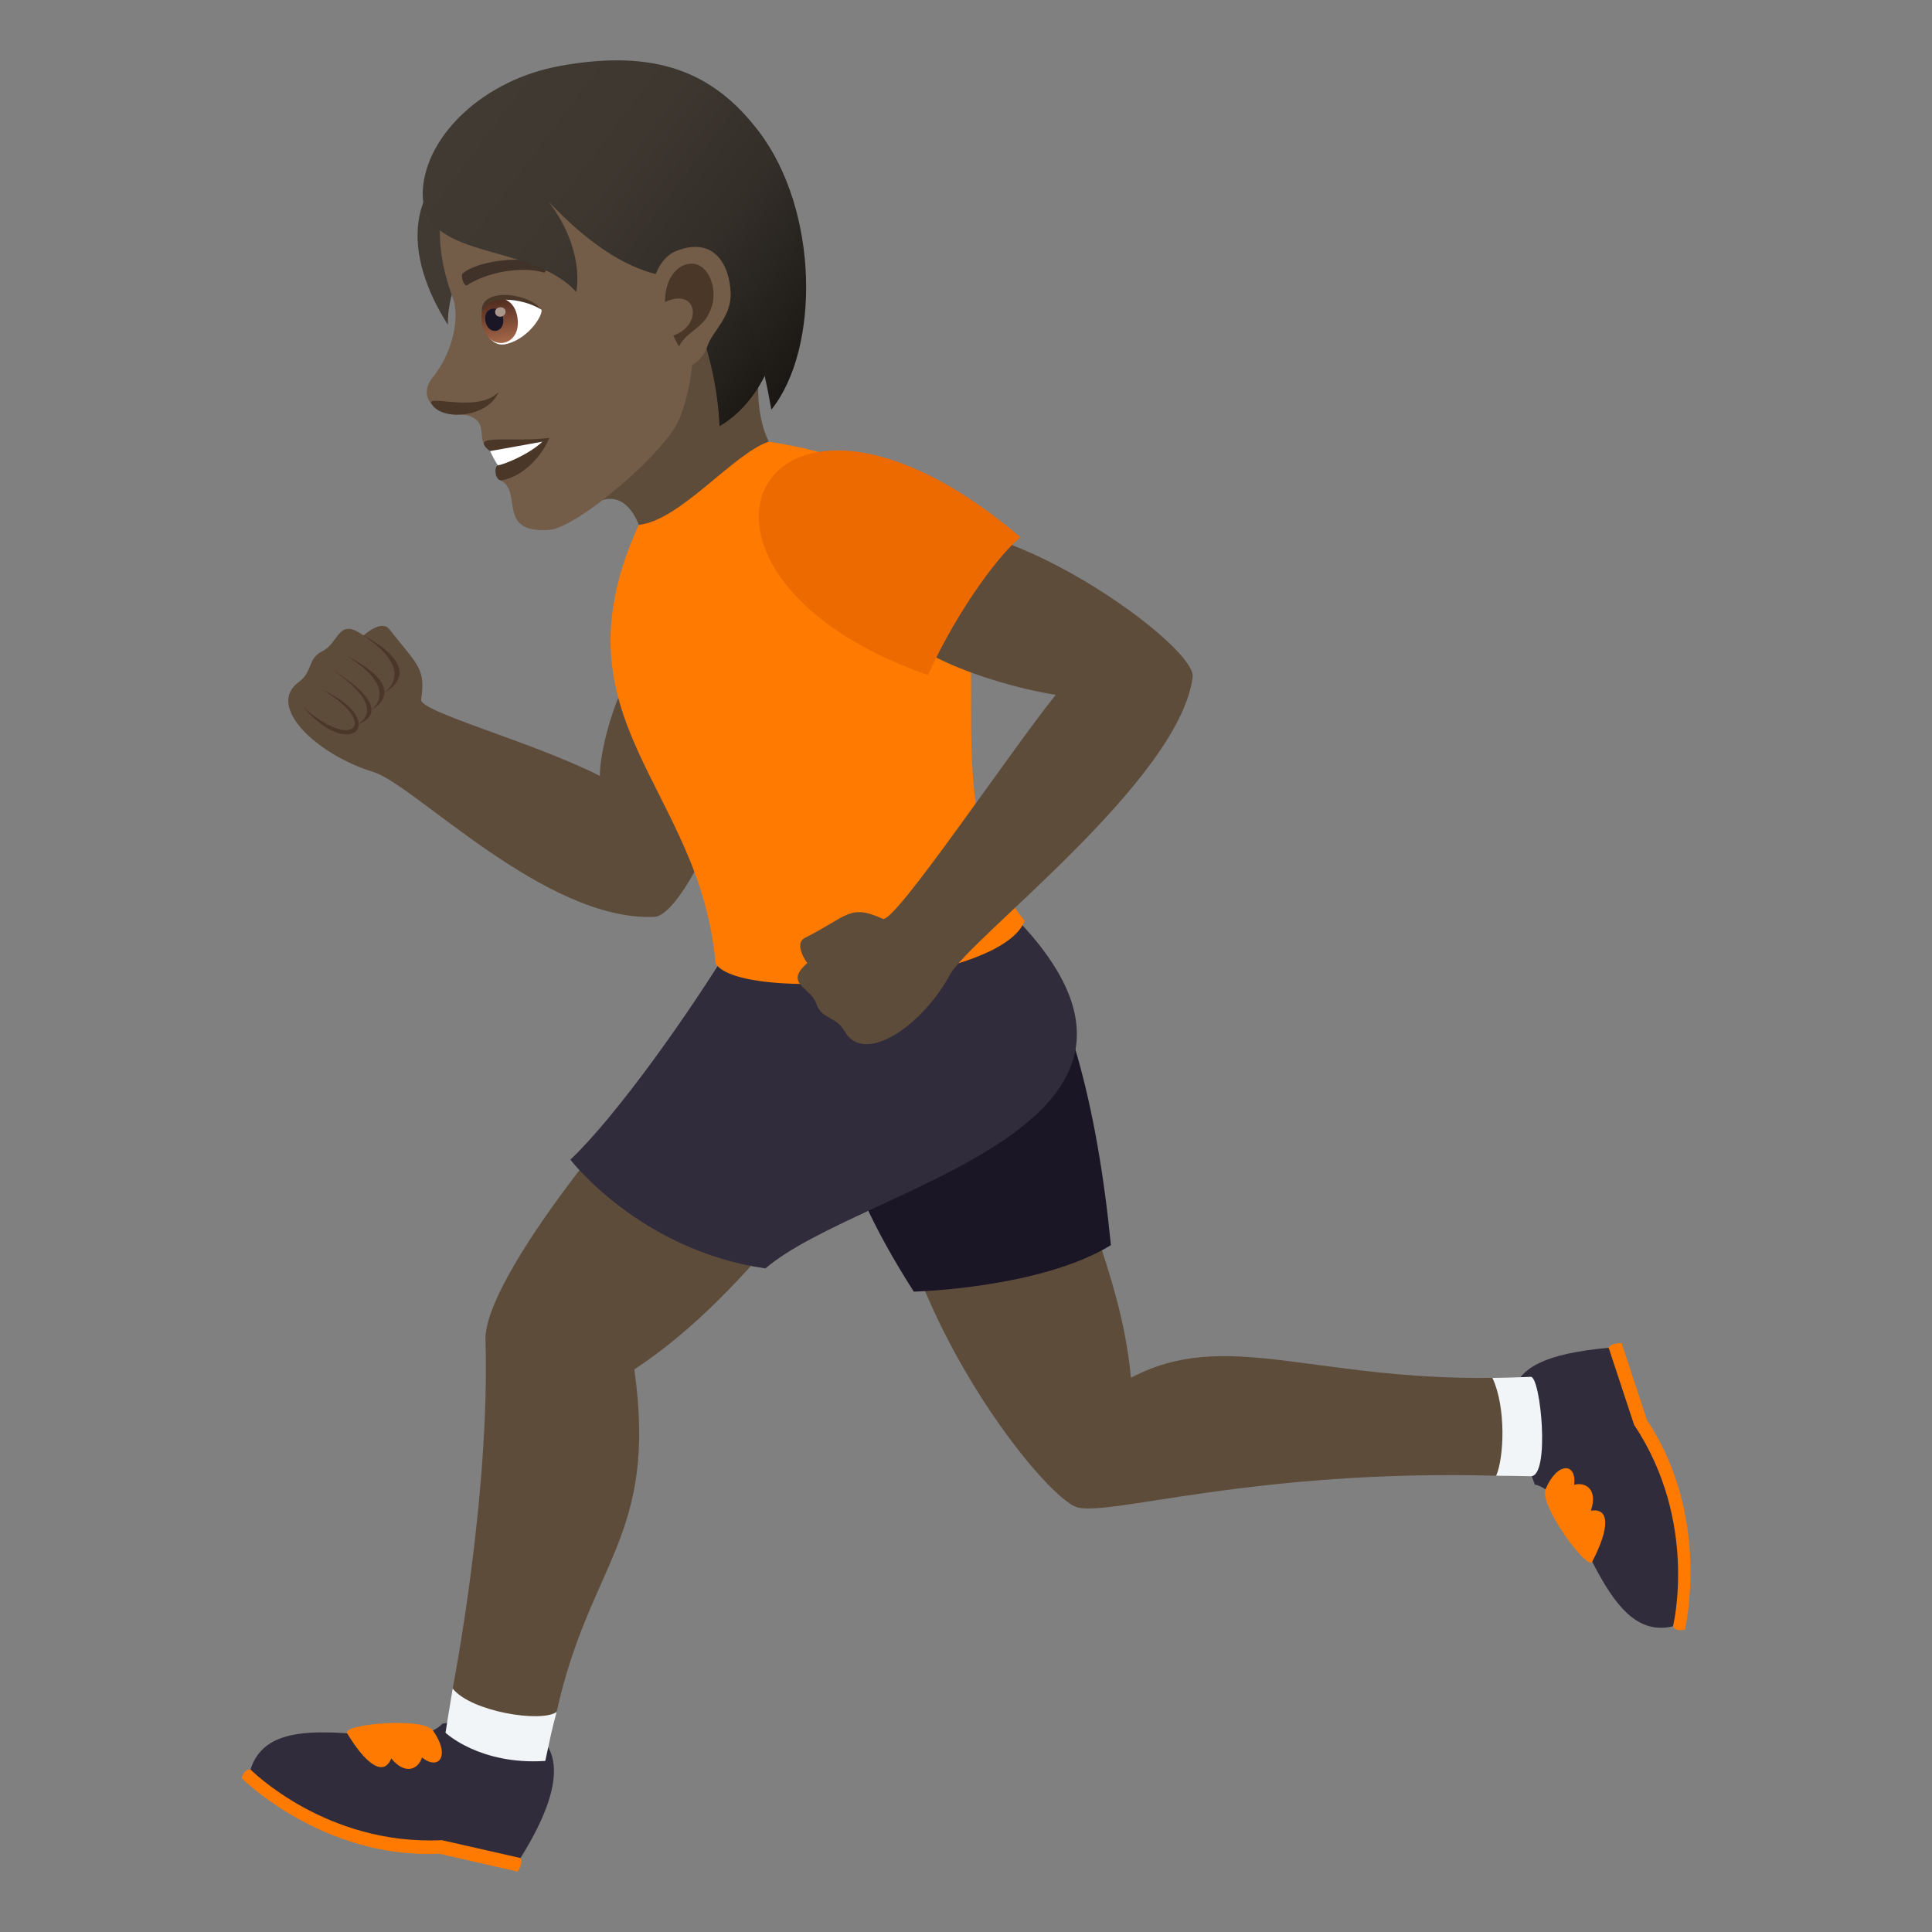 <?xml version="1.0" encoding="utf-8"?>
<!-- Generator: Adobe Illustrator 15.0.0, SVG Export Plug-In . SVG Version: 6.00 Build 0)  -->
<!DOCTYPE svg PUBLIC "-//W3C//DTD SVG 1.1//EN" "http://www.w3.org/Graphics/SVG/1.1/DTD/svg11.dtd">
<svg version="1.1" id="Layer_1" xmlns:x="http://ns.adobe.com/Extensibility/1.0/" xmlns:i="http://ns.adobe.com/AdobeIllustrator/10.0/" xmlns:graph="http://ns.adobe.com/Graphs/1.0/"
	 xmlns="http://www.w3.org/2000/svg" xmlns:xlink="http://www.w3.org/1999/xlink" xmlns:a="http://ns.adobe.com/AdobeSVGViewerExtensions/3.0/"
	 x="0px" y="0px" width="64px" height="64px" viewBox="0 0 64 64" enable-background="new 0 0 64 64" xml:space="preserve">
<rect x="0" y="0" width="64" height="64" fill="#808080" stroke="none"/>
<path fill="#5E4C3B" d="M19.5,16.799c1.021-0.729,1.514,0.191,1.66,0.588c0.484,1.299,5.244-1.123,4.406-2.566
	c-0.729-1.256-0.354-2.977-0.354-2.977C24.393,11.549,20.824,7.225,19.5,16.799z"/>
<path fill="#403A33" d="M14.836,10.758c-0.018-2.645,2.783-3.838,1.375-6.102C13.229,5.936,13.391,8.488,14.836,10.758z"/>
<path fill="#735C48" d="M18.064,3.324c-3.295,1.141-4.113,3.783-3.063,6.541c0.236,0.621,0.018,1.799-0.68,2.654
	c-0.252,0.311-0.221,0.654-0.035,0.857c0.367,0.398,0.996,0.291,1.289,0.412c0.652,0.271,0.137,0.789,0.658,1.154
	c0.234,0.164,0.764-0.205,0.344,0.969c0.764,0.375-0.156,1.764,1.617,1.643c0.932-0.066,3.916-2.611,4.334-3.729
	c0.488-1.301,0.418-2.352,0.418-2.352c2.469-1.209,2.988-3.643,2.008-5.922C23.586,2.365,20.201,2.588,18.064,3.324z"/>
<path fill="#4A3728" d="M16.234,14.943c0.352,0.137,0.266,0.471,0.266,0.471c-0.152,0.025-0.102,0.537,0.125,0.496
	c0.795-0.139,1.402-0.949,1.57-1.404C16.941,14.666,15.477,14.344,16.234,14.943z"/>
<path fill="#FFFFFF" d="M16.234,14.943c0,0,0.197,0.41,0.266,0.471c0.25-0.045,1.029-0.369,1.469-0.783L16.234,14.943z"/>
<path fill="#4A3728" d="M14.297,13.381c0.344,0.584,1.871,0.453,2.217-0.391C15.822,13.701,14.096,13.041,14.297,13.381z"/>
<path id="Path_2749_" fill="#403229" d="M17.979,8.734c-0.795-0.289-2.178-0.066-2.641,0.314c-0.102,0.076,0.041,0.457,0.127,0.404
	c0.662-0.436,1.816-0.646,2.547-0.424C18.109,9.059,18.098,8.773,17.979,8.734z"/>
<linearGradient id="SVGID_1_" gradientUnits="userSpaceOnUse" x1="19.482" y1="87.893" x2="10.867" y2="78.61" gradientTransform="matrix(0.985 -0.174 0.174 0.985 -8.113 -71.346)">
	<stop  offset="0" style="stop-color:#1A1714"/>
	<stop  offset="0.088" style="stop-color:#211E1A"/>
	<stop  offset="0.356" style="stop-color:#332E28"/>
	<stop  offset="0.647" style="stop-color:#3D3730"/>
	<stop  offset="1" style="stop-color:#403A33"/>
	<a:midPointStop  offset="0" style="stop-color:#1A1714"/>
	<a:midPointStop  offset="0.255" style="stop-color:#1A1714"/>
	<a:midPointStop  offset="1" style="stop-color:#403A33"/>
</linearGradient>
<path fill="url(#SVGID_1_)" d="M19.188,5.635c3.207,2.182,4.521,5.697,4.648,8.484C27.344,12.072,26.885,3.344,19.188,5.635z"/>
<linearGradient id="SVGID_2_" gradientUnits="userSpaceOnUse" x1="20.355" y1="87.549" x2="10.995" y2="77.464" gradientTransform="matrix(0.985 -0.174 0.174 0.985 -8.113 -71.346)">
	<stop  offset="0" style="stop-color:#1A1714"/>
	<stop  offset="0.088" style="stop-color:#211E1A"/>
	<stop  offset="0.356" style="stop-color:#332E28"/>
	<stop  offset="0.647" style="stop-color:#3D3730"/>
	<stop  offset="1" style="stop-color:#403A33"/>
	<a:midPointStop  offset="0" style="stop-color:#1A1714"/>
	<a:midPointStop  offset="0.255" style="stop-color:#1A1714"/>
	<a:midPointStop  offset="1" style="stop-color:#403A33"/>
</linearGradient>
<path fill="url(#SVGID_2_)" d="M25.553,13.568c1.609-2.002,1.59-6.588-0.426-9.227c-1.486-1.945-3.385-2.729-6.549-2.162
	c-2.564,0.457-4.436,2.299-4.568,4.064c-0.186,2.459,3.521,1.711,5.078,3.428c0,0,0.32-1.375-0.92-2.996
	C23.217,11.99,24.188,6.025,25.553,13.568z"/>
<path fill="#735C48" d="M22.4,8.314c-1.219,0.484-1.109,3.412-0.051,3.865c0.146,0.064,0.854,0.02,1.098-0.746
	c0.135-0.424,0.791-0.947,0.758-1.725C24.164,8.713,23.613,7.832,22.4,8.314z"/>
<path id="Path_2748_" fill="#4A3728" d="M22.563,8.83c-0.303,0.168-0.541,0.594-0.533,1.176c1.084-0.51,1.26,0.779,0.273,1.109
	c0.055,0.119,0.115,0.24,0.189,0.361c0.313-0.586,0.865-0.561,1.098-1.363C23.799,9.391,23.311,8.422,22.563,8.83z"/>
<path fill="#FFFFFF" d="M17.938,10.26c0.049,0.18-0.414,0.939-1.139,1.131c-0.412,0.109-0.619-0.189-0.775-0.521
	C15.688,9.494,17.412,9.699,17.938,10.26z"/>
<linearGradient id="Path_1_" gradientUnits="userSpaceOnUse" x1="10.063" y1="85.751" x2="10.063" y2="84.262" gradientTransform="matrix(0.985 -0.174 0.174 0.985 -8.113 -71.346)">
	<stop  offset="0" style="stop-color:#A6694A"/>
	<stop  offset="1" style="stop-color:#4F2A1E"/>
	<a:midPointStop  offset="0" style="stop-color:#A6694A"/>
	<a:midPointStop  offset="0.5" style="stop-color:#A6694A"/>
	<a:midPointStop  offset="1" style="stop-color:#4F2A1E"/>
</linearGradient>
<path id="Path_2747_" fill="url(#Path_1_)" d="M15.963,10.699c0.18,1.012,1.352,0.805,1.174-0.207
	C16.971,9.549,15.797,9.756,15.963,10.699z"/>
<path id="Path_2746_" fill="#1A1626" d="M16.078,10.631c0.09,0.506,0.674,0.402,0.586-0.104
	C16.58,10.057,15.996,10.16,16.078,10.631z"/>
<path id="Path_2745_" fill="#AB968C" d="M16.404,10.361c0.037,0.211,0.377,0.15,0.34-0.061
	C16.709,10.104,16.369,10.162,16.404,10.361z"/>
<path fill="#4A3728" d="M17.938,10.26c-0.428-0.578-2.08-0.76-1.973,0.102C16.086,9.748,17.307,9.857,17.938,10.26z"/>
<path fill="#FF7A00" d="M8,58.9c0,0,2.693,2.689,6.545,2.506L17.15,62c0.205-0.33,0.092-0.451,0.092-0.451s-1.787-1.842-8.943-2.934
	C8.299,58.615,8.104,58.574,8,58.9z"/>
<path fill="#302C3B" d="M14.656,57.1c-1.131,1.209-5.602-0.896-6.357,1.516c0,0,2.488,2.525,6.338,2.342l2.605,0.592
	C20.799,55.852,14.656,57.1,14.656,57.1z"/>
<path fill="#FF7A00" d="M11.498,57.416c0.662,1.098,1.23,1.422,1.463,0.834c0.484,0.588,0.916,0.328,1.016-0.031
	c0.57,0.449,0.955-0.063,0.363-0.898C13.992,56.869,11.32,57.119,11.498,57.416z"/>
<path fill="#FF7A00" d="M55.816,53.982c0,0,0.893-3.713-1.256-6.936l-0.842-2.553c-0.387-0.006-0.43,0.154-0.43,0.154
	s-0.643,2.492,2.131,9.225C55.42,53.873,55.486,54.063,55.816,53.982z"/>
<path fill="#302C3B" d="M50.842,49.178c1.613,0.35,2.137,5.293,4.578,4.695c0,0,0.859-3.451-1.289-6.674l-0.842-2.551
	C49.109,45.021,49.896,46.541,50.842,49.178z"/>
<path fill="#FF7A00" d="M52.744,51.734c0.592-1.137,0.574-1.795-0.045-1.689c0.25-0.723-0.195-0.961-0.553-0.859
	c0.088-0.725-0.547-0.791-0.951,0.15C50.99,49.869,52.586,52.041,52.744,51.734z"/>
<path fill="#5E4C3B" d="M23.793,33.568c-2.928,2.795-7.773,8.783-7.711,10.822c0.156,5.191-1.086,11.543-1.086,11.543
	c0.24,1.09,2.854,1.563,3.443,0.775c1.104-4.98,3.354-5.795,2.574-11.344c4.207-2.773,6.414-7.316,8.357-7.803
	c0.227,5.822,5.268,12.123,6.332,12.377c1.156,0.273,5.875-1.266,13.859-1.053c0.652,0.018,0.201-3.242-0.123-3.24
	c-6.002,0.068-8.85-1.652-11.973-0.006c-0.373-3.842-2.021-5.854-2.102-9.664C35.35,35.285,23.793,33.568,23.793,33.568z"/>
<path fill="#F2F5F7" d="M14.996,55.934c-0.141,0.846-0.238,1.465-0.238,1.465s1.133,1.076,3.305,0.934
	c0.127-0.59,0.232-1.113,0.377-1.623C17.926,57.078,15.59,56.697,14.996,55.934z"/>
<path fill="#F2F5F7" d="M50.709,45.609c-0.439,0.021-0.861,0.031-1.27,0.037c0.457,0.973,0.385,2.646,0.123,3.24
	c0.379,0.002,0.758,0.006,1.146,0.016C51.361,48.92,51.035,45.594,50.709,45.609z"/>
<path fill="#1A1626" d="M30.271,42.787c0,0,4.184-0.104,6.529-1.539c-0.457-4.664-1.465-8.473-3.188-10.869
	C28.561,31.369,24.867,34.361,30.271,42.787z"/>
<path fill="#302C3B" d="M24.264,31.213c-1.43,2.35-3.828,5.738-5.369,7.203c0,0,2.303,3.002,6.461,3.602
	c3.184-2.732,15.033-4.666,8.258-11.639C28.561,31.369,24.264,31.213,24.264,31.213z"/>
<path fill="#5E4C3B" d="M23.605,20.988c-2.453-1.246-3.742,3.428-3.734,4.715c-2.207-1.123-5.975-2.125-5.92-2.527
	c0.145-1.031-0.076-1.098-1.053-2.33c-0.27-0.342-0.857,0.207-0.857,0.207c-0.844-0.627-0.803,0.244-1.355,0.514
	c-0.516,0.25-0.307,0.676-0.793,1.029c-1.08,0.789,0.559,2.387,2.482,2.98c1.377,0.428,5.684,4.953,9.305,4.797
	C22.883,30.322,26.15,22.912,23.605,20.988z"/>
<path fill="#FF7A00" d="M25.467,14.631c-1.174,0.391-2.934,2.615-4.307,2.756c-2.965,6.48,2.039,8.658,2.543,14.527
	c0.803,1.316,9.441,0.674,10.244-1.414C29.387,25.055,36.496,16.32,25.467,14.631z"/>
<path fill="#5E4C3B" d="M29.535,17.967c-2.57,3.322,4.107,4.857,5.436,5.051c-1.523,1.896-5.344,7.594-5.725,7.42
	c-1.109-0.5-1.143-0.098-2.578,0.629c-0.398,0.199,0.074,0.836,0.074,0.836c-0.791,0.695,0.117,0.791,0.303,1.354
	c0.174,0.521,0.648,0.393,0.932,0.902c0.637,1.137,2.557-0.152,3.488-1.865c0.666-1.227,7.605-6.438,8.043-9.865
	C39.654,21.291,31.943,15.877,29.535,17.967z"/>
<path fill="#ED6A00" d="M30.736,22.363c1.08-2.348,2.467-4.096,3.07-4.566C25.246,10.523,20.977,18.93,30.736,22.363z"/>
<path fill="#4A3728" d="M11.982,21.016c1.883,1.217,0.744,1.926,0.744,1.926S14.271,22.238,11.982,21.016z"/>
<path fill="#4A3728" d="M11.475,21.723c1.838,1.129,0.816,1.797,0.816,1.797S13.707,22.855,11.475,21.723z"/>
<path fill="#4A3728" d="M10.99,22.176c2,1.344,0.826,1.826,0.826,1.826S13.35,23.623,10.99,22.176z"/>
<path fill="#4A3728" d="M10.693,22.855c2.24,1.045,0.914,2.4-0.641,0.57C11.648,24.879,12.609,24.002,10.693,22.855z"/>
</svg>

